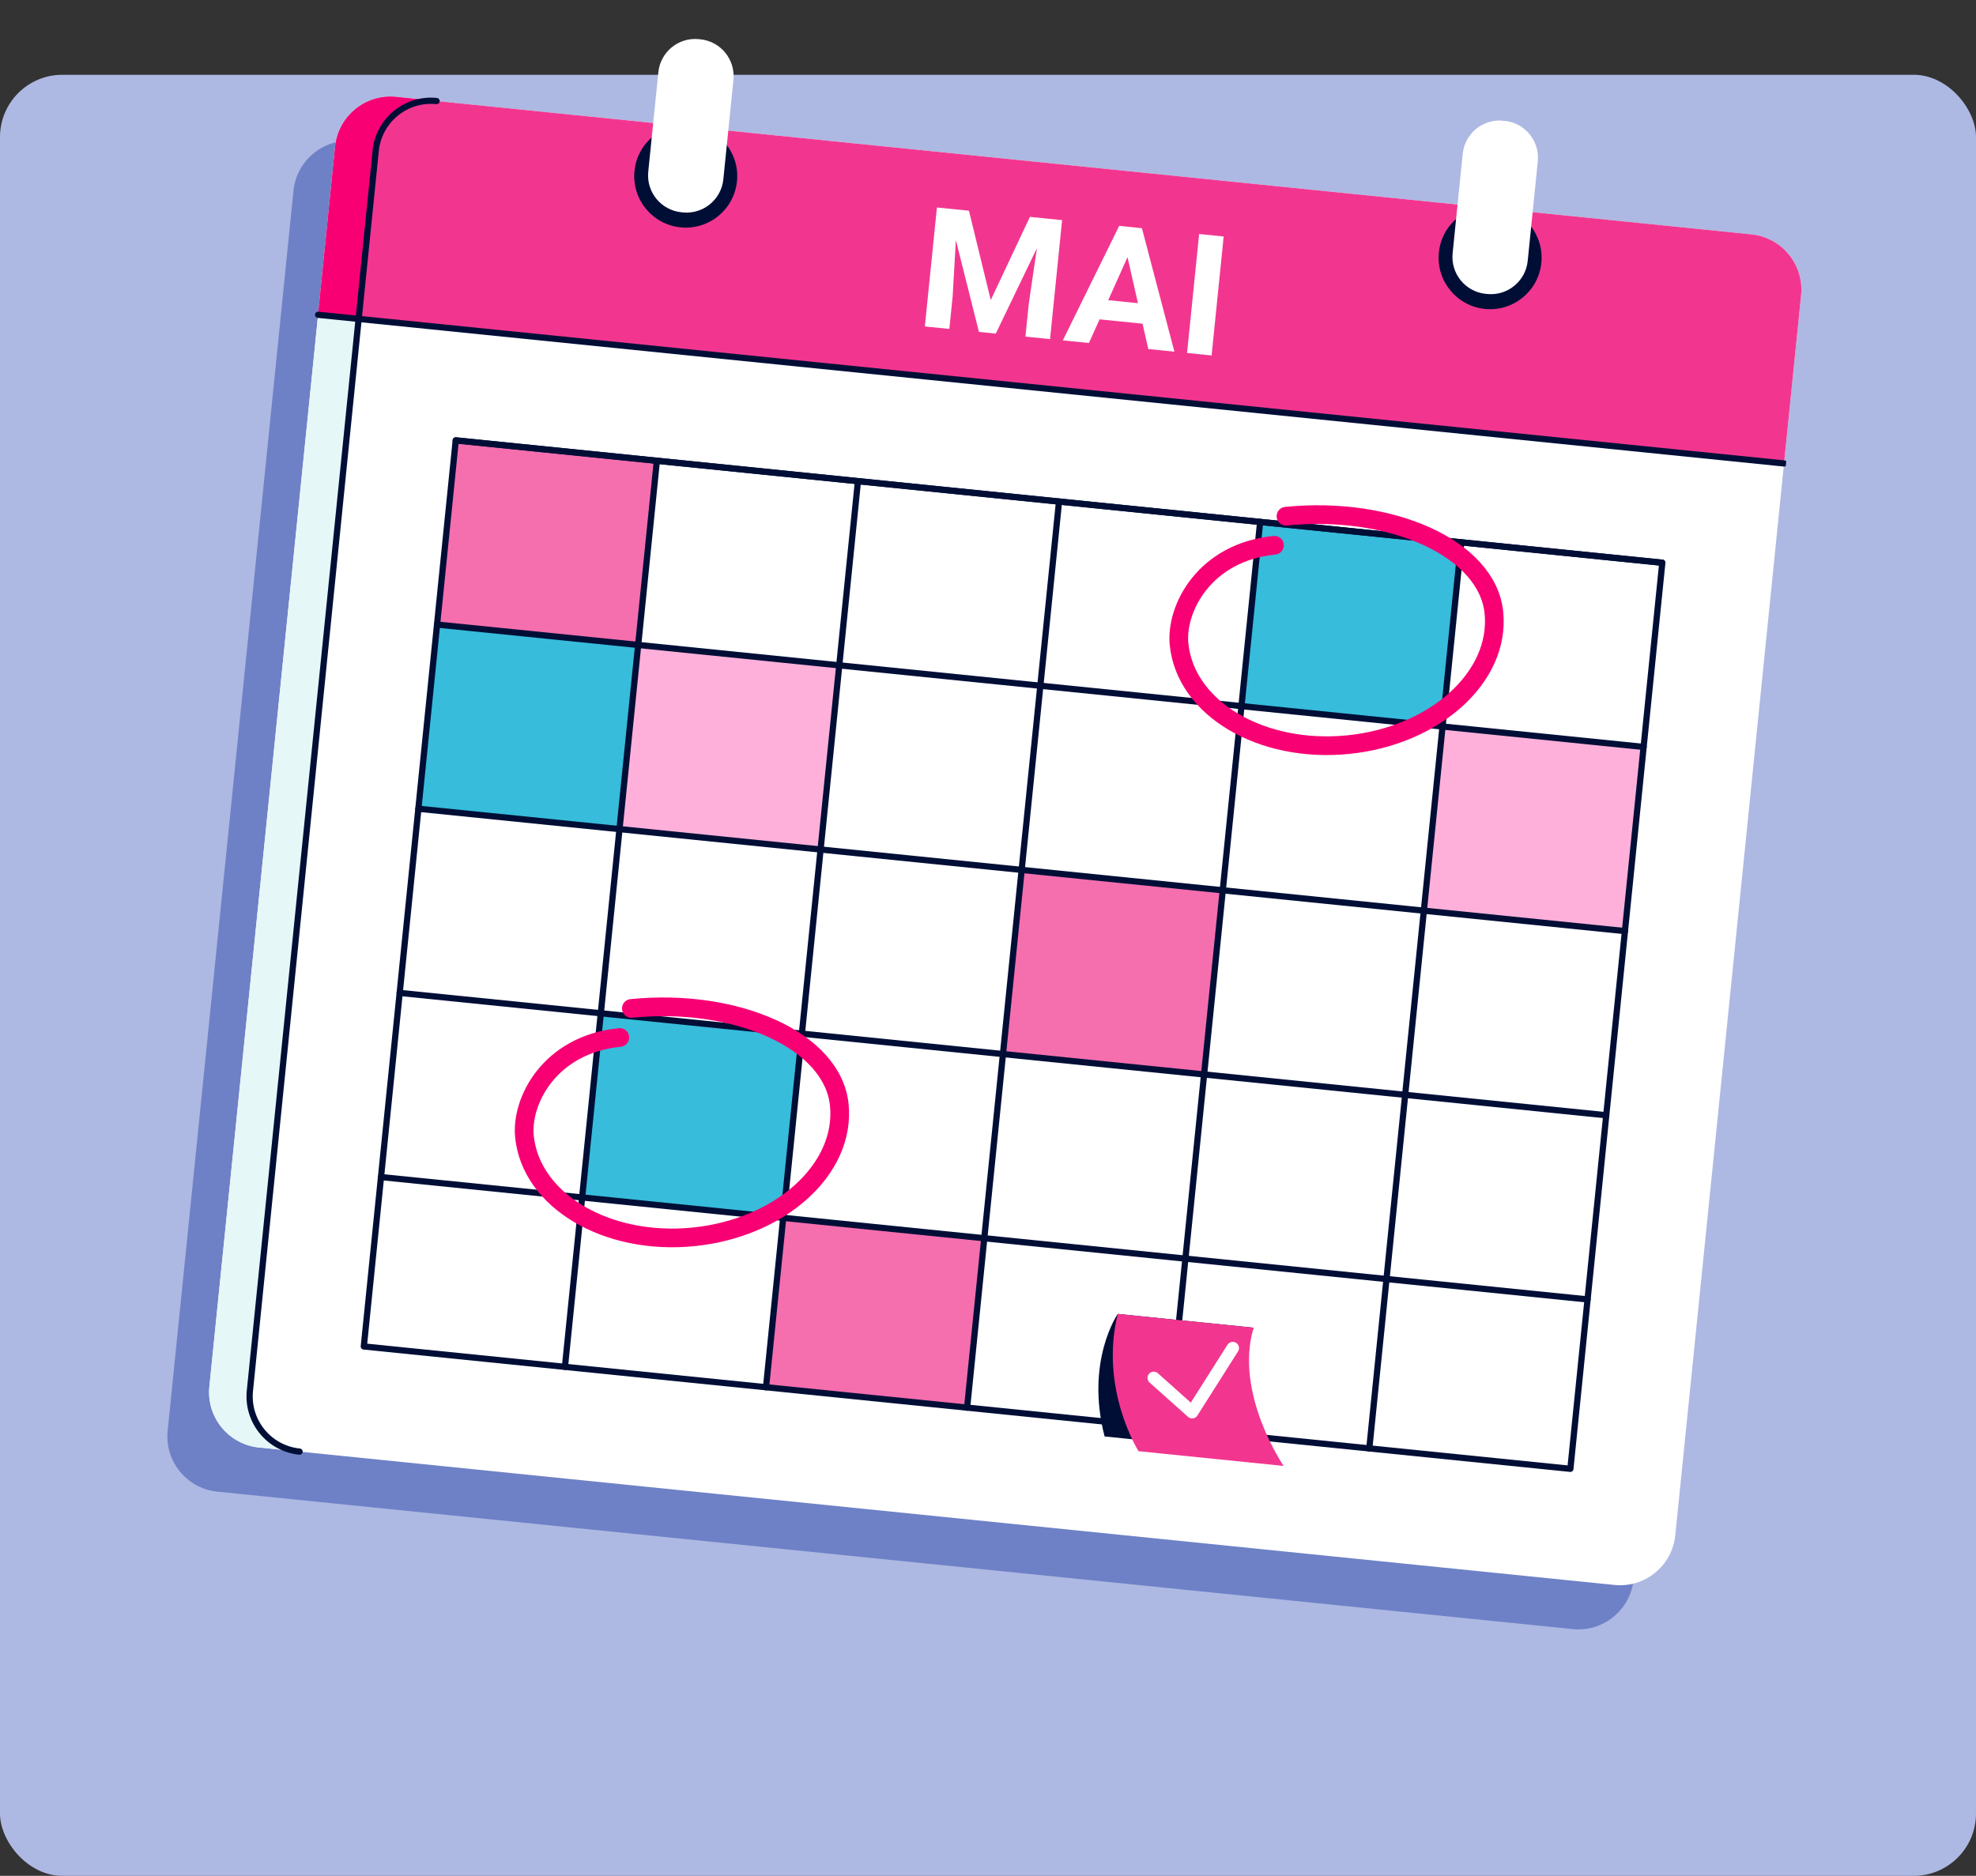 <svg fill="none" height="301" viewBox="0 0 317 301" width="317" xmlns="http://www.w3.org/2000/svg" xmlns:xlink="http://www.w3.org/1999/xlink"><rect x="0" y="0" width="317" height="301" fill="#333333" stroke="none"/><clipPath id="a"><path d="m0 0h242.615v239.675h-242.615z" transform="matrix(.995 .101 -.101 .995 50.185 0)"/></clipPath><rect fill="#adb9e3" height="289" rx="10" width="317" y="12"/><g clip-path="url(#a)"><path d="m274.286 44.692-217.44-22.055c-4.896-.497-9.268 3.07-9.765 7.966l-20.183 198.982c-.497 4.896 3.07 9.268 7.966 9.765l217.44 22.054c4.896.497 9.268-3.07 9.765-7.966l20.182-198.982c.497-4.896-3.07-9.268-7.966-9.765z" fill="#6e81c6"/><path d="m280.976 37.608-217.441-22.055c-4.896-.497-9.268 3.07-9.765 7.966l-20.183 198.982c-.497 4.896 3.07 9.268 7.966 9.765l217.44 22.054c4.896.497 9.268-3.07 9.764-7.966l20.183-198.982c.496-4.896-3.07-9.268-7.966-9.765z" fill="#fff"/><path d="m40.09 223.161 20.183-198.982c.496-4.894 4.871-8.463 9.765-7.966l-6.501-.659c-4.894-.496-9.268 3.072-9.765 7.966l-20.183 198.982c-.496 4.894 3.072 9.268 7.966 9.765l6.501.659c-4.894-.496-8.463-4.871-7.966-9.765z" fill="#e5f7f7"/><path d="m234.417 87.026-32.259-3.272-2.997 29.551 32.258 3.272z" fill="#37bcdb"/><path d="m128.643 165.864-32.258-3.272-2.997 29.551 32.259 3.272z" fill="#37bcdb"/><path d="m134.638 106.761-32.258-3.272-2.998 29.552 32.258 3.272z" fill="#ffb0da"/><path d="m263.677 119.849-32.258-3.272-2.997 29.552 32.258 3.272z" fill="#ffb0da"/><path d="m102.675 103.519-32.258-3.272-2.997 29.552 32.258 3.272z" fill="#37bcdb"/><path d="m196.158 142.856-32.259-3.272-2.997 29.552 32.259 3.271z" fill="#f2368f" fill-opacity=".72"/><path d="m157.904 198.687-32.258-3.272-2.758 27.187 32.258 3.272z" fill="#f2368f" fill-opacity=".72"/><path d="m105.667 73.966-32.259-3.272-2.997 29.552 32.258 3.272z" fill="#f2368f" fill-opacity=".72"/><path d="m280.976 37.608-217.441-22.055c-4.894-.496-9.268 3.072-9.765 7.966l-2.738 26.992 235.171 23.853 2.738-26.992c.496-4.894-3.073-9.268-7.966-9.765z" fill="#f2368f"/><path d="m53.771 23.52-2.738 26.992 6.501.659 2.738-26.992c.496-4.894 4.871-8.463 9.765-7.966l-6.501-.659c-4.894-.496-9.268 3.072-9.765 7.966z" fill="#f80074"/><g stroke="#000e36"><path d="m48.056 232.926c-4.894-.497-8.463-4.871-7.966-9.765l20.183-198.982c.496-4.894 4.871-8.463 9.765-7.966" stroke-linecap="round" stroke-linejoin="round"/><path d="m51.033 50.512 235.171 23.853" stroke-linecap="round" stroke-linejoin="round"/><path d="m251.929 235.685 14.747-145.393-193.563-19.633-14.747 145.394z" stroke-linecap="round" stroke-linejoin="round"/><path d="m73.112 70.665 193.563 19.633" stroke-linecap="round" stroke-linejoin="round"/><path d="m70.115 100.217 193.563 19.633" stroke-linecap="round" stroke-linejoin="round"/><path d="m67.118 129.769 193.563 19.632" stroke-linecap="round" stroke-linejoin="round"/><path d="m64.12 159.319 193.563 19.633" stroke-linecap="round" stroke-linejoin="round"/><path d="m61.123 188.871 193.563 19.633" stroke-linecap="round" stroke-linejoin="round"/><path d="m105.377 73.938-14.747 145.393" stroke-linecap="round" stroke-linejoin="round"/><path d="m137.636 77.21-14.747 145.393" stroke-linecap="round" stroke-linejoin="round"/><path d="m169.894 80.481-14.748 145.394" stroke-linecap="round" stroke-linejoin="round"/><path d="m202.158 83.754-14.747 145.393" stroke-linecap="round" stroke-linejoin="round"/><path d="m234.417 87.026-14.747 145.394" stroke-linecap="round" stroke-linejoin="round"/></g><path d="m177.207 230.494c-3.136-12.111 2.108-19.664 2.108-19.664l21.792 2.21s-3.695 9.168-.631 19.814z" fill="#000e36"/><path d="m205.92 235.221-23.269-2.36s-6.318-9.997-3.33-22.031l21.791 2.211c-3.158 10.529 4.814 22.181 4.814 22.181z" fill="#f2368f"/><path d="m185.087 221.096 6.16 5.503 6.518-10.284" stroke="#fff" stroke-linecap="round" stroke-linejoin="round" stroke-width="2"/><path d="m101.288 161.811c16.915-1.694 32.321 5.189 33.355 15.481 1.034 10.291-9.44 19.774-23.387 21.172-13.947 1.397-26.089-5.811-27.123-16.109-.569-5.694 4.04-14.757 15.303-15.883" stroke="#f80074" stroke-linecap="round" stroke-linejoin="round" stroke-width="3"/><path d="m206.306 82.831c16.915-1.694 32.321 5.189 33.355 15.481 1.034 10.292-9.44 19.774-23.387 21.172s-26.09-5.811-27.123-16.108c-.569-5.695 4.04-14.757 15.303-15.884" stroke="#f80074" stroke-linecap="round" stroke-linejoin="round" stroke-width="3"/><path d="m155.443 33.808 3.501 14.339 6.28-13.347 5.166.524-1.936 19.09-3.949-.4.53-5.219 1.309-8.967-6.596 13.703-2.701-.274-3.701-14.73-.517 9.036-.529 5.219-3.93-.399 1.936-19.09 5.142.522z" fill="#fff"/><path d="m183.298 51.943-6.898-.7-1.71 3.797-4.185-.424 9.041-18.37 3.646.37 5.21 19.815-4.185-.424-.925-4.065zm-5.511-3.777 4.77.484-1.675-7.389z" fill="#fff"/><path d="m194.371 57.037-3.936-.399 1.936-19.09 3.936.399z" fill="#fff"/><path d="m109.176 36.483c4.54.461 8.594-2.847 9.055-7.387.46-4.54-2.847-8.595-7.388-9.055-4.54-.461-8.594 2.847-9.055 7.387-.46 4.54 2.847 8.595 7.388 9.055z" fill="#000e36"/><path d="m112.35 6.305-.225-.023c-3.264-.331-6.179 2.047-6.51 5.311l-1.618 15.958c-.331 3.264 2.046 6.179 5.311 6.51l.224.023c3.264.331 6.179-2.047 6.51-5.311l1.619-15.958c.331-3.264-2.047-6.179-5.311-6.51z" fill="#fff"/><path d="m238.216 49.572c4.54.461 8.594-2.847 9.055-7.387.46-4.54-2.847-8.595-7.388-9.055-4.54-.461-8.594 2.847-9.055 7.387-.46 4.54 2.847 8.595 7.388 9.055z" fill="#000e36"/><path d="m241.39 19.394-.225-.023c-3.264-.331-6.179 2.047-6.51 5.311l-1.618 15.958c-.331 3.264 2.046 6.179 5.311 6.51l.224.023c3.264.331 6.179-2.047 6.51-5.311l1.619-15.958c.331-3.264-2.047-6.179-5.311-6.51z" fill="#fff"/></g></svg>